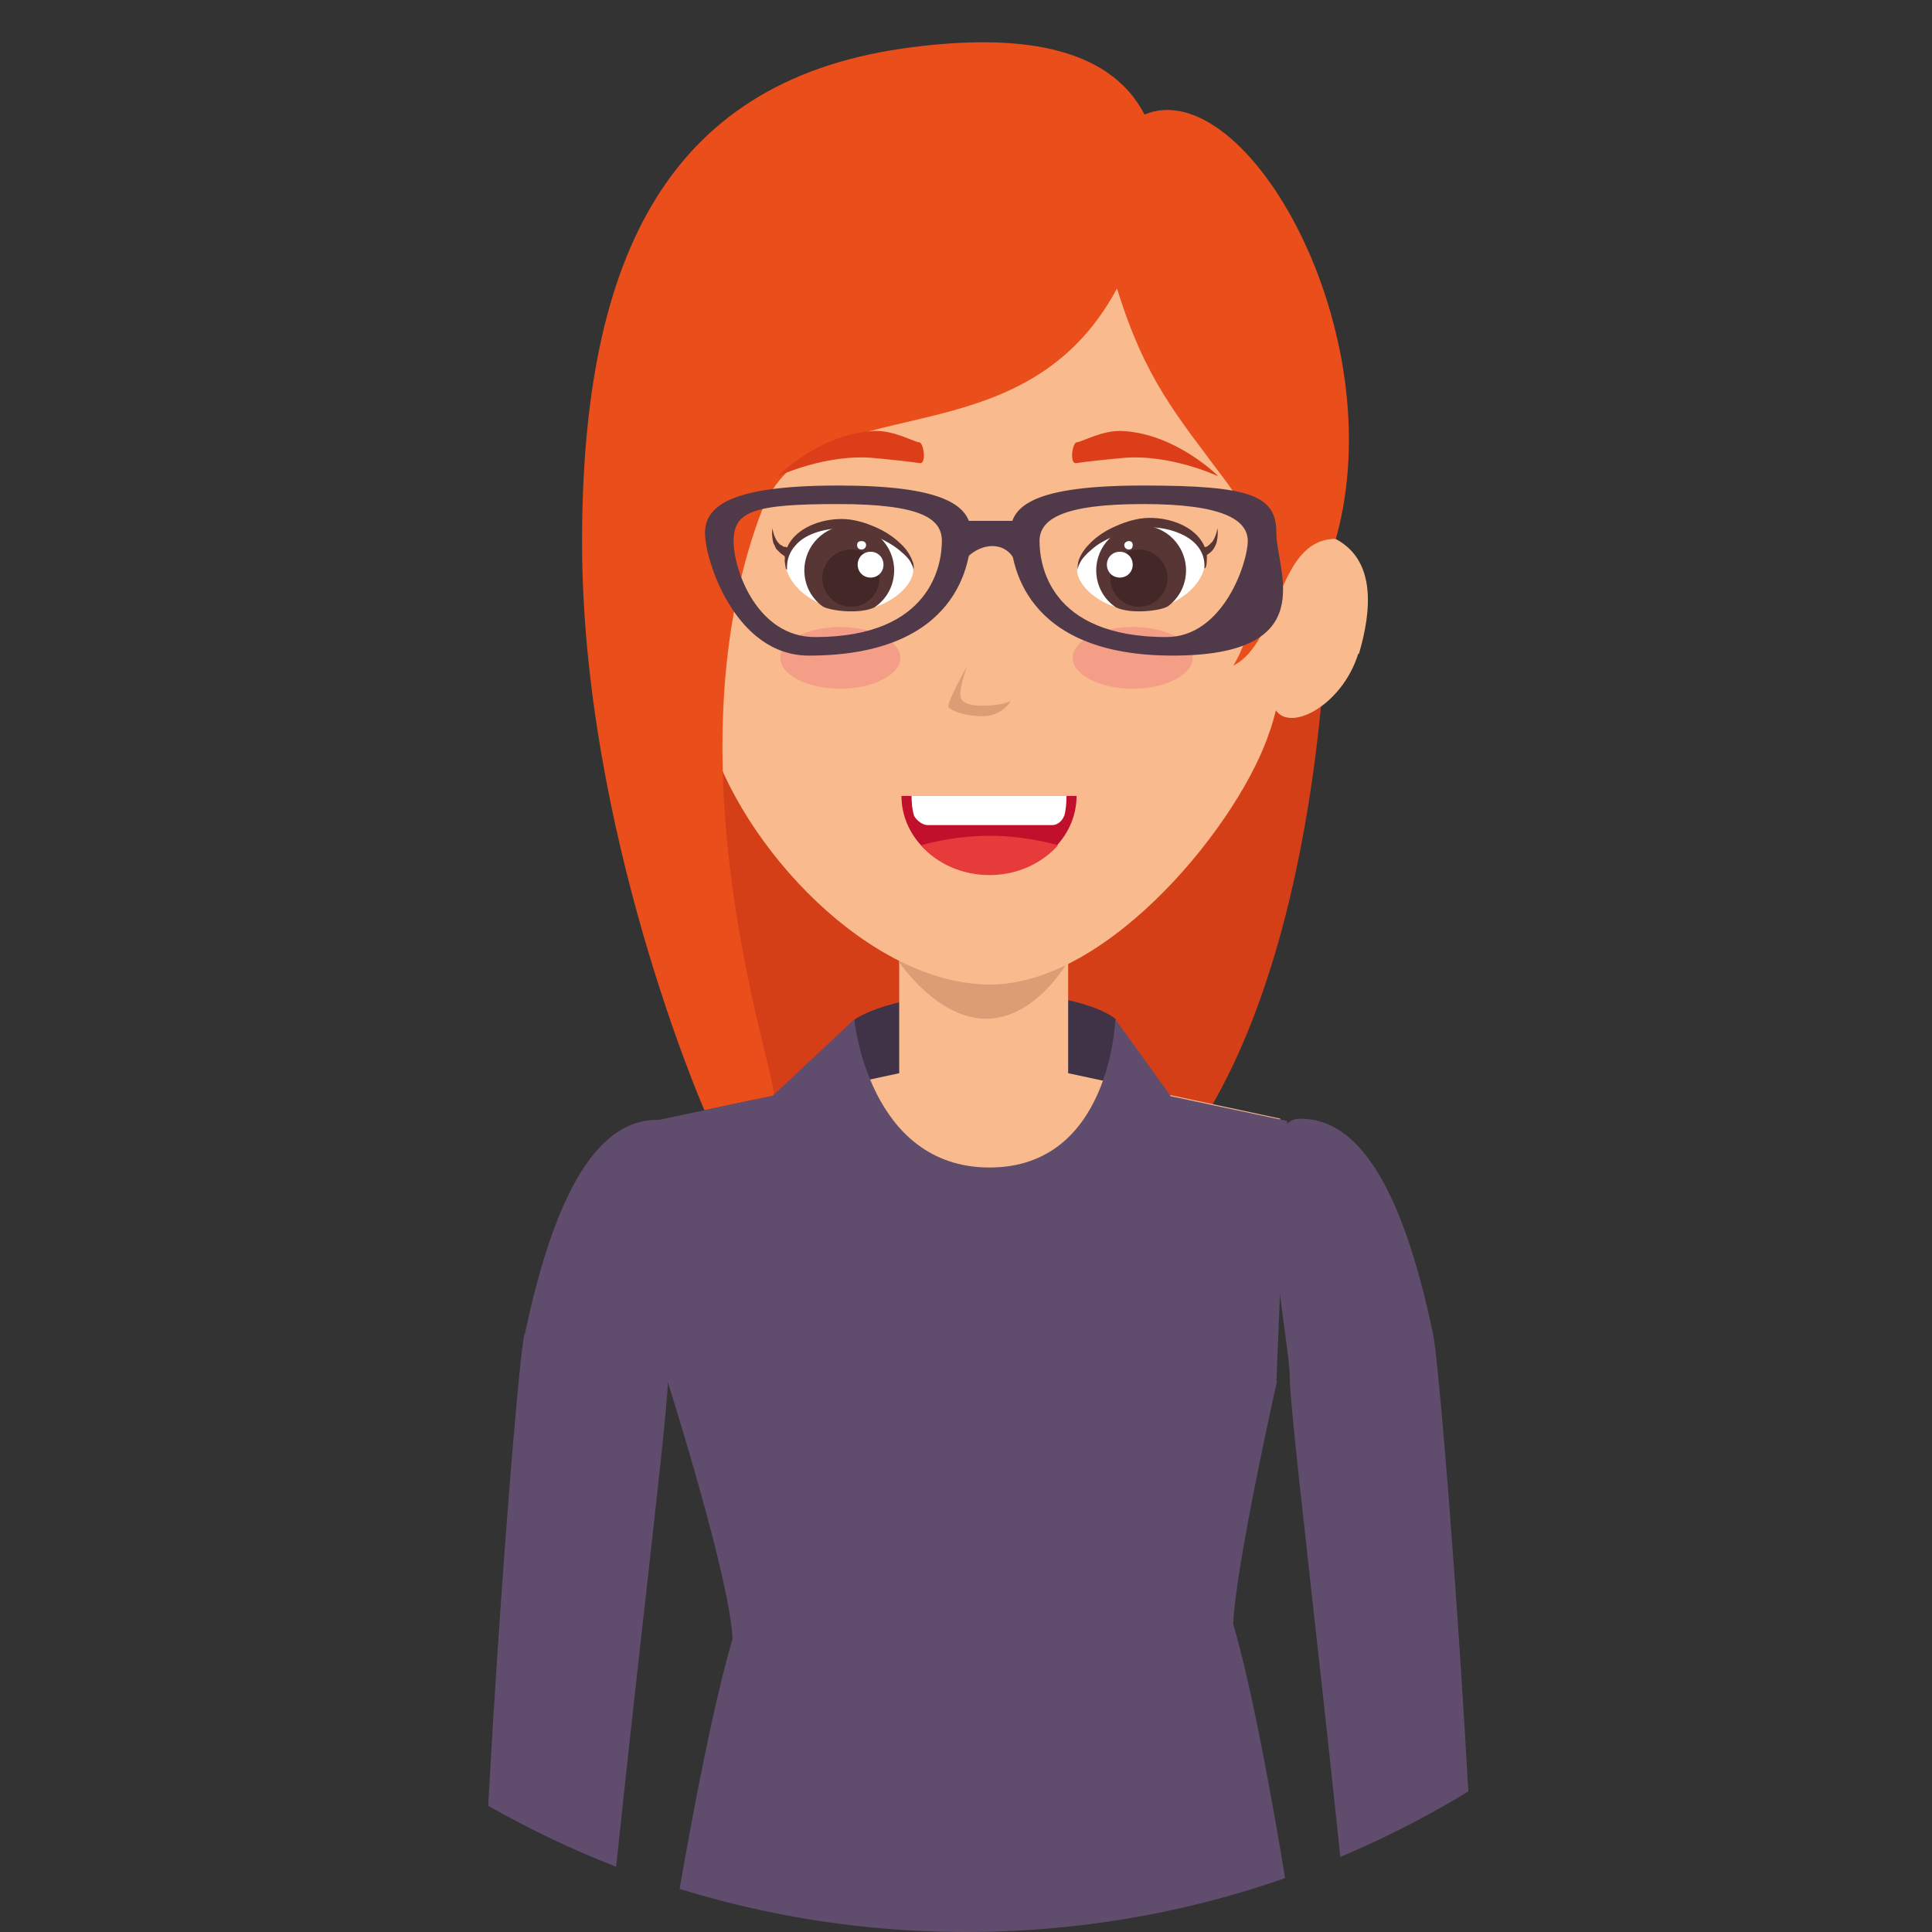 <?xml version="1.0" encoding="UTF-8"?>
<svg xmlns="http://www.w3.org/2000/svg" xmlns:xlink="http://www.w3.org/1999/xlink" version="1.1" viewBox="0 0 344.2 344.2">
  <rect x="0" y="0" width="344.2" height="344.2" fill="#333333" stroke="none"/>
  <defs>
    <style>
      .cls-1 {
        fill: none;
      }

      .cls-2 {
        fill: #f49e87;
      }

      .cls-3 {
        fill: #503949;
      }

      .cls-4 {
        fill: #e73a3a;
      }

      .cls-5 {
        fill: #d43f18;
      }

      .cls-6 {
        fill: #c0102c;
      }

      .cls-7 {
        fill: #db3e19;
      }

      .cls-8 {
        fill: #583636;
      }

      .cls-9 {
        fill: #e94e1b;
      }

      .cls-10 {
        fill: #fff;
      }

      .cls-11 {
        fill: #f9bb8d;
      }

      .cls-12 {
        fill: #604c6c;
      }

      .cls-13 {
        fill: #432827;
      }

      .cls-14 {
        fill: #db9d73;
      }

      .cls-15 {
        fill: #403247;
      }

      .cls-16 {
        clip-path: url(#clippath);
      }
    </style>
    <clipPath id="clippath">
      <path class="cls-1" d="M0,172.1C0,77,77,0,172.1,0s172.1,77,172.1,172.1-77,172.1-172.1,172.1S0,267.1,0,172.1Z"/>
    </clipPath>
  </defs>
  <!-- Generator: Adobe Illustrator 28.7.1, SVG Export Plug-In . SVG Version: 1.2.0 Build 142)  -->
  <g>
    <g id="Layer_2">
      <g id="Capa_1">
        <g class="cls-16">
          <g>
            <path class="cls-5" d="M140.2,208.8c11.2,21.2,47.9,29.5,72.3-6.4,24.5-35.9,24.1-99.5,24.1-99.5l-111.9-5.9s-12.5,58.7,15.5,111.7h0Z"/>
            <path class="cls-15" d="M147.8,202.5h52.1l-1.1-20.9s-4.9-4.7-22.5-4.7-24,4.7-24,4.7l-4.5,20.9h0Z"/>
            <polygon class="cls-11" points="130.6 243 220 243 228.1 199.3 190.3 191.2 190.3 166.4 160.2 166.4 160.2 191.2 122.5 199.3 130.6 243"/>
            <path class="cls-14" d="M160.2,171.4s6.7,10.1,15.5,10.1,14.5-10.1,14.5-10.1v-5.1h-30v5.1Z"/>
            <path class="cls-11" d="M226.3,130c-5.1,16.2-28.6,45.4-49.9,45.4s-44.4-24.3-50.4-45.4c-6-21.1-3.8-45.4-3.8-45.4,0-28.8,8.5-59.8,54.2-59.8s54.2,36,54.2,63.9c0,0,.9,25.2-4.3,41.4h0Z"/>
            <path class="cls-11" d="M108.7,117.4c2.9,9.5,12.8,14.5,15,9.5,2.1-4.8,6.5-7.5,5.2-15.6s-11.7-16.8-16.3-14.3c-7,3.8-6.3,12.6-4,20.4h.1Z"/>
            <path class="cls-11" d="M242,116.4c-2.9,9.5-12.8,14.5-15,9.6-2.1-4.8-6.5-7.5-5.2-15.6,1.4-8.1,11.7-16.8,16.3-14.3,7,3.8,6.3,12.6,4,20.4h-.1Z"/>
            <path class="cls-9" d="M219.7,118.6c8.5-4.3,7.6-22.6,18.3-22.6,10.3-36.9-16-83.1-34.1-75.6-6.5-12.6-23.4-14.3-41.3-12-43.2,5.4-58.9,36.7-58.9,88.2s21.8,101.2,21.8,101.2l12.2-2.6c2-.4-19.6-57.4-2.1-103.9,8.9-23.6,46.1-7.7,63.4-39.9,5.1,16.4,10.6,22.5,19.6,34.6s4.3,27.7,1.1,32.6h0Z"/>
            <path class="cls-12" d="M255.3,237.6c1.6,7.6,8.9,104.4,8.1,139-2.1,4.1-17.4,9.7-19.8,6.6-3.3-46.6-13.8-129.5-13.8-137.5s-8.6-46.4,1.9-46.4,18.2,12.6,23.6,38.3h0Z"/>
            <path class="cls-12" d="M227.4,246.1l1.9-46.4-20.7-4.4-9.9-13.7s-.8,26.4-22.4,26.4-24.1-26.4-24.1-26.4l-14.5,13.6-20.7,4.4,1.9,46.4s11.2,35.2,11.6,46c-6.7,22.9-14.1,73.4-14.1,73.4,0,0,24.6,11.7,58,11.7s59.3-11.3,59.3-11.3c0,0-7.3-53.5-14-76.5.5-10.8,7.8-43.2,7.8-43.2h-.1Z"/>
            <path class="cls-12" d="M93.4,237.8c-1.6,7.6-8.9,104.4-8.1,139,2.1,4.1,17.4,9.7,19.8,6.6,3.3-46.6,13.9-129.5,13.9-137.5s8.6-46.4-1.9-46.4-18.2,12.6-23.6,38.2h-.1Z"/>
            <path class="cls-8" d="M139.8,99.1s-.3-.2-.7-.5l-.8-.8c-.2-.3-.3-.7-.5-1-.4-1.4-.2-2.7-.2-2.7,0,0,.2,1.4.9,2.4.2.2.4.5.6.6.2,0,.3.2.5.3.5,0,.8.2.8.2.4,0,.7.6.6,1-.1.4-.6.7-1,.6,0,0-.2,0-.2,0h0Z"/>
            <path class="cls-10" d="M162.7,101.6c0,3-4.9,7.2-10.9,7.2s-11.9-4.3-11.9-8.9,6.4-7.6,11.8-6.6c6,1.1,11,5,11,8.3h0Z"/>
            <path class="cls-8" d="M159.3,101.6c0,2.8-1.4,5.2-3.5,6.6-2.7,1.3-8.1.6-9.3-.2-2-1.5-3.2-3.8-3.2-6.4,0-4.4,3.6-8,8-8s8,3.6,8,8Z"/>
            <path class="cls-8" d="M140,101.3s-.1-.5-.2-1.3c0-.9.1-2.2,1-3.5,1.8-2.7,6-4.3,10.1-4,2.1.2,4,.9,5.7,1.7,1.7.8,3.1,1.9,4.2,3,1.1,1.1,1.6,2.3,1.9,3.1.2.9,0,1.4.1,1.4,0,0,0-.5-.4-1.2-.3-.8-1.1-1.6-2.2-2.5-1.1-.9-2.5-1.7-4.1-2.4-.8-.4-1.7-.7-2.5-.9-.8-.2-1.8-.4-2.7-.5-3.6-.3-7.5.9-9.2,3-1.9,2.1-1.4,4.4-1.5,4.3l-.2-.2Z"/>
            <path class="cls-13" d="M156.7,103c0,2.8-2.3,5.1-5.1,5.1s-5.1-2.3-5.1-5.1,2.3-5.1,5.1-5.1,5.1,2.3,5.1,5.1Z"/>
            <path class="cls-10" d="M152.8,100.6c0,1.3,1,2.3,2.3,2.3s2.3-1,2.3-2.3-1-2.3-2.3-2.3-2.3,1-2.3,2.3Z"/>
            <path class="cls-10" d="M154.3,97.1c0,.4-.3.8-.8.8s-.8-.3-.8-.8.3-.7.8-.7.8.3.8.7Z"/>
            <path class="cls-8" d="M214.1,97.6s.3,0,.8-.2c.2,0,.3-.2.5-.3.2-.2.4-.4.6-.6.7-1,.9-2.4.9-2.4,0,0,.2,1.3-.2,2.7-.1.3-.3.7-.5,1s-.5.6-.8.8c-.4.3-.7.5-.7.5-.4.2-.9,0-1.1-.2-.2-.4-.1-.9.2-1.1,0,0,.2,0,.2,0h.1Z"/>
            <path class="cls-10" d="M191.9,101.6c0,3,4.9,7.2,10.9,7.2s11.9-4.3,11.9-8.9-6.4-7.6-11.8-6.6c-6,1.1-11,5-11,8.3h0Z"/>
            <path class="cls-8" d="M195.3,101.6c0,2.8,1.4,5.2,3.5,6.6,2.7,1.3,8.1.6,9.3-.2,2-1.5,3.2-3.8,3.2-6.4,0-4.4-3.6-8-8-8s-8,3.6-8,8Z"/>
            <path class="cls-8" d="M214.6,101.3c-.1,0,.4-2.2-1.5-4.3-1.8-2-5.7-3.3-9.2-3-.8,0-1.8.3-2.7.5s-1.7.5-2.5.9c-1.6.7-3.1,1.5-4.1,2.4-1.1.9-1.9,1.8-2.2,2.5-.4.7-.4,1.2-.4,1.2,0,0-.1-.5.1-1.4.2-.8.8-2,1.9-3.1,1-1.1,2.5-2.2,4.2-3s3.6-1.5,5.7-1.7c4.1-.3,8.3,1.3,10.1,4,.9,1.3,1.1,2.6,1,3.5,0,.9-.2,1.3-.2,1.3l-.2.2Z"/>
            <path class="cls-13" d="M197.8,103c0,2.8,2.3,5.1,5.1,5.1s5.1-2.3,5.1-5.1-2.3-5.1-5.1-5.1-5.1,2.3-5.1,5.1Z"/>
            <path class="cls-10" d="M201.8,100.6c0,1.3-1,2.3-2.3,2.3s-2.3-1-2.3-2.3,1-2.3,2.3-2.3,2.3,1,2.3,2.3Z"/>
            <path class="cls-10" d="M200.3,97.1c0,.4.3.8.8.8s.7-.3.7-.8-.3-.7-.7-.7-.8.3-.8.7Z"/>
            <path class="cls-14" d="M180,125s-1.5,2.6-4.9,2.6-5.6-1-6.1-1.6,3.3-7.3,3.3-7.3c0,0-1.8,4.7-1,5.9.8,1.2,3,1.1,4,1.1,3.4,0,4.7-.8,4.7-.8h0Z"/>
            <path class="cls-6" d="M191.8,141.8c0,7.7-7,14-15.6,14s-15.6-6.3-15.6-14h31.2Z"/>
            <path class="cls-4" d="M164.1,150.6c2.8,3.2,7.2,5.3,12.2,5.3s9.3-2.1,12.2-5.3c0,0-5.4-1.7-12.2-1.7s-12.2,1.7-12.2,1.7Z"/>
            <path class="cls-10" d="M189.6,145.4c.3-1.1.4-2.3.4-3.6h-27.6c0,1.2.1,2.3.4,3.4.2.6,1.3,1.8,2.5,1.8h22.1c1.3,0,2-1.1,2.2-1.7h0Z"/>
            <path class="cls-7" d="M216.9,84.8s-8.5-4-17-3.2c-3.3.3-6.8.7-8.1.9-1.3.3-.8-3.5,0-3.7.9,0,4.7-2.3,8.4-2,9.4.6,16.7,7.9,16.7,7.9h0Z"/>
            <path class="cls-7" d="M138.7,84.8s8.5-4,17-3.2c3.3.3,6.8.7,8.1.9,1.3.3.8-3.5,0-3.7-.9,0-4.7-2.3-8.4-2-9.4.6-16.7,7.9-16.7,7.9h0Z"/>
            <path class="cls-2" d="M212.5,117.2c0,3-4.8,5.5-10.7,5.5s-10.7-2.5-10.7-5.5,4.8-5.5,10.7-5.5,10.7,2.5,10.7,5.5Z"/>
            <path class="cls-2" d="M160.4,117.2c0,3-4.8,5.5-10.7,5.5s-10.7-2.5-10.7-5.5,4.8-5.5,10.7-5.5,10.7,2.5,10.7,5.5Z"/>
            <path class="cls-3" d="M149.3,86.5c-19.3,0-23.7,3.7-23.7,8.5s5.4,21.8,18.5,21.8c26.7,0,28.9-16.7,28.9-21.8s-5.2-8.5-23.7-8.5ZM145.2,113.5c-10.2,0-14.5-11.8-14.5-17.1s3.5-6.6,18.6-6.6,18.5,2.7,18.5,6.6-1.7,17.1-22.6,17.1Z"/>
            <path class="cls-3" d="M180,95c0,5.1,2.2,21.8,28.9,21.8s18.5-15.1,18.5-21.8-4.4-8.5-23.7-8.5-23.7,3.5-23.7,8.5ZM185.2,96.4c0-3.9,4.1-6.6,18.5-6.6s18.6,2.9,18.6,6.6-4.3,17.1-14.5,17.1c-20.9,0-22.6-13-22.6-17.1Z"/>
            <path class="cls-3" d="M172.5,99.1c2.5-2.3,6.2-2.6,8,.2,1.8,2.8,2.2-6.5,2.2-6.5h-12.5s0,8.7,2.4,6.3h0Z"/>
          </g>
        </g>
      </g>
    </g>
  </g>
</svg>